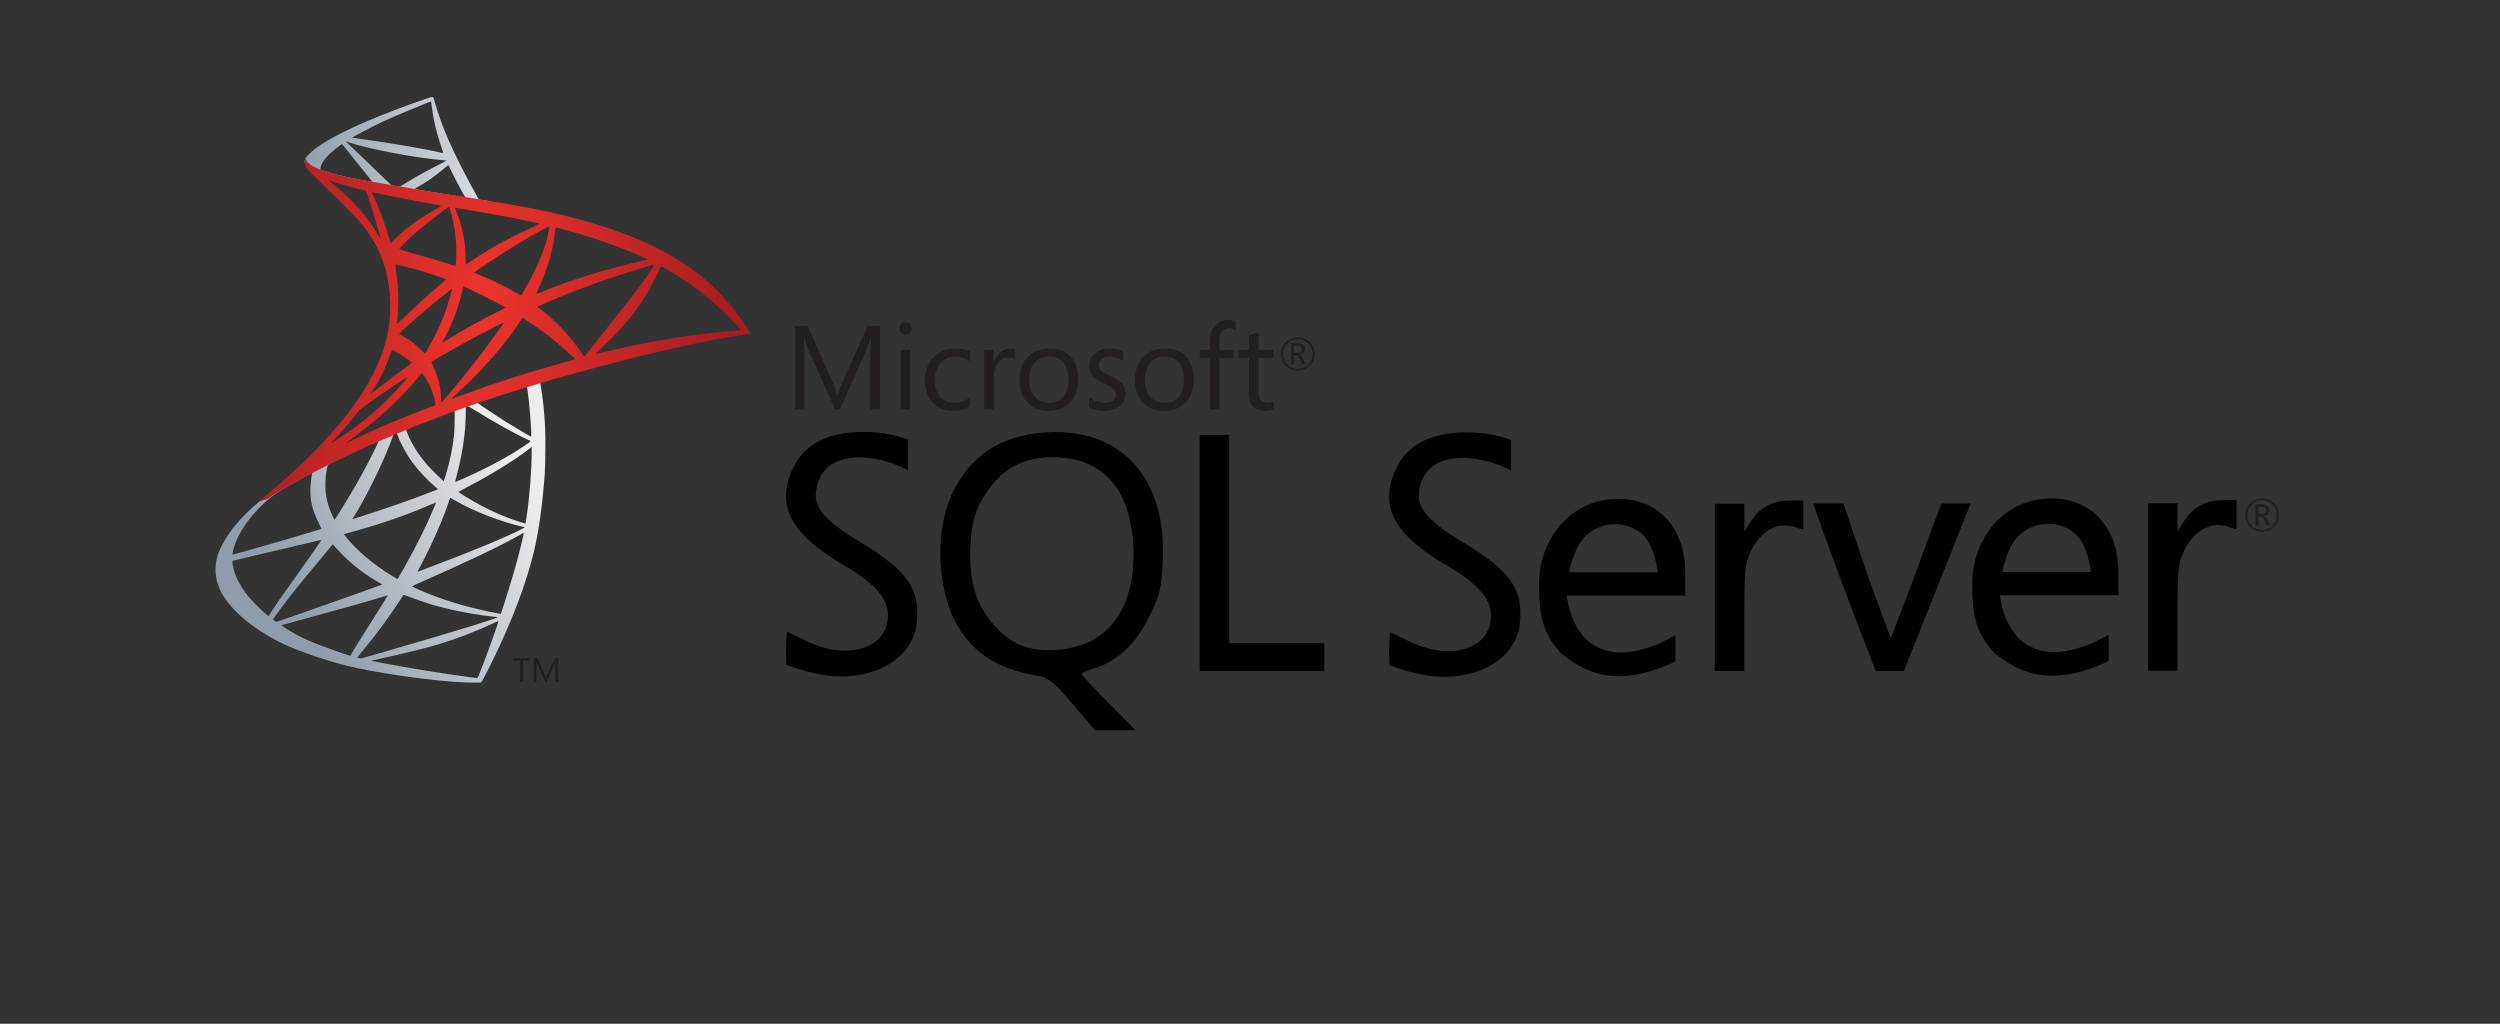<svg width="232" height="95" viewBox="0 0 232 95" fill="none" xmlns="http://www.w3.org/2000/svg">
<rect x="0" y="0" width="232" height="95" fill="#333333" stroke="none"/>
<path d="M80.394 40.081C76.89 40.032 74.615 41.179 73.552 43.52C71.985 46.971 73.382 49.578 78.365 52.489C81.165 54.124 82.406 55.532 82.406 57.074C82.406 60.257 78.555 61.387 74.584 59.372C73.777 58.963 73.085 58.626 73.043 58.625C72.902 59.527 72.966 61.691 72.966 61.691C72.966 61.691 74.18 62.198 76.01 62.562C80.553 63.468 84.678 61.337 85.067 57.884C85.429 54.671 84.25 52.965 79.818 50.3C76.85 48.515 75.542 47.219 75.71 45.683C76.17 41.457 81.388 42.052 84.263 43.645L84.274 40.802C84.274 40.802 82.674 40.113 80.394 40.081ZM97.854 40.096C97.643 40.098 97.427 40.105 97.211 40.117C92.906 40.352 90 42.25 88.289 45.953C86.837 49.303 86.998 53.686 88.314 57.043C89.835 60.335 92.306 62.074 96.412 62.739C97.276 62.879 97.868 63.366 99.545 65.332L101.615 67.76H105.381L102.875 65.239C101.497 63.854 100.37 62.642 100.37 62.547C100.37 62.451 100.897 62.216 101.542 62.023C103.659 61.389 105.401 59.759 106.636 57.261C107.624 55.263 107.776 54.647 107.907 52.147C108.297 44.695 104.379 40.038 97.854 40.096ZM136.363 40.122C132.859 40.073 130.579 41.22 129.516 43.562C127.949 47.012 129.351 49.62 134.335 52.53C137.134 54.165 138.37 55.568 138.37 57.111C138.37 60.293 134.524 61.428 130.553 59.414C129.746 59.004 129.049 58.667 129.007 58.667C128.866 59.568 128.935 61.733 128.935 61.733C128.935 61.733 130.144 62.234 131.974 62.599C136.517 63.504 140.642 61.373 141.031 57.92C141.394 54.708 140.214 53.002 135.782 50.336C132.815 48.551 131.506 47.26 131.674 45.725C132.134 41.499 137.352 42.093 140.227 43.686L140.238 40.843C140.238 40.843 138.643 40.154 136.363 40.122ZM111.33 40.356V51.316V62.277H117.114H122.898V61.214V59.684H114.069V50.253V40.356H112.7H111.33ZM97.652 42.426C102.228 42.426 104.834 45.225 105.163 50.492C105.435 54.862 103.969 58.165 101.153 59.528C99.331 60.41 96.668 60.592 94.928 59.953C93.142 59.297 91.406 57.438 90.612 55.331C89.745 53.029 89.87 48.776 90.862 46.866C92.448 43.81 94.564 42.426 97.652 42.426ZM190.275 46.259C189.741 46.267 189.178 46.332 188.6 46.456C184.951 47.413 182.89 50.904 183.029 54.502C183.031 57.52 183.616 59.012 185.067 60.586C188.038 63.036 190.739 63.22 194.384 61.919C195.012 61.649 195.68 61.349 195.68 61.349L195.675 58.906L194.384 59.585C191.442 60.86 189.223 60.863 187.448 59.352C186.31 58.191 185.823 56.829 185.581 55.243H191.084H196.588V53.142C196.588 48.885 194.018 46.2 190.275 46.259ZM150.074 46.295C149.539 46.304 148.982 46.368 148.404 46.492C144.755 47.45 142.689 50.935 142.827 54.533C142.83 57.551 143.42 59.048 144.871 60.623C147.842 63.072 150.537 63.256 154.182 61.956C154.811 61.686 155.479 61.38 155.479 61.38V58.942L154.182 59.621C151.241 60.897 149.022 60.9 147.247 59.388C146.109 58.227 145.622 56.86 145.38 55.274H150.888H156.392V53.179C156.392 48.921 153.817 46.236 150.074 46.295ZM206.319 46.409C204.734 46.409 203.525 47.045 202.719 48.303L202.081 49.304L202.076 48.012L202.071 46.715H200.702H199.332V54.481V62.246H200.702H202.071V57.287C202.071 52.75 202.129 52.212 202.756 50.969C203.618 49.26 205.128 48.416 206.579 48.832L207.549 49.112V47.758V46.409H206.319ZM166.118 46.446C164.533 46.446 163.329 47.082 162.523 48.339L161.88 49.34L161.875 48.043L161.87 46.752H160.5H159.131V54.517V62.277H160.5H161.87V57.318C161.87 52.781 161.928 52.243 162.555 51C163.417 49.291 164.927 48.447 166.378 48.863L167.353 49.143V47.794V46.446H166.118ZM168.25 46.724C170.084 51.893 172.064 57.169 174.07 62.272C174.939 62.281 175.81 62.278 176.679 62.277L179.745 54.59L182.863 46.728H180.16C180.16 46.728 178.967 49.845 177.722 53.34L175.46 59.234L173.287 53.298L171.077 46.724H168.25ZM190.114 48.609C190.932 48.612 191.74 48.872 192.423 49.397C193.808 50.461 194.041 53.08 194.041 53.08H185.819C185.819 53.08 186.234 50.418 187.739 49.366C188.464 48.859 189.297 48.606 190.114 48.609ZM149.913 48.645C150.731 48.648 151.538 48.909 152.222 49.434C153.607 50.498 153.84 53.111 153.84 53.111H145.623C145.623 53.111 146.038 50.454 147.543 49.402C148.267 48.896 149.095 48.642 149.913 48.645Z" fill="black"/>
<path d="M120.808 32.41C120.808 32.296 120.777 32.215 120.713 32.164C120.641 32.104 120.518 32.076 120.347 32.076H120.1V32.752H120.398C120.671 32.752 120.808 32.638 120.808 32.41ZM121.19 33.819H120.854L120.638 33.344C120.528 33.106 120.41 32.986 120.284 32.986H120.1V33.819H119.822V31.836H120.382C120.629 31.836 120.815 31.893 120.944 32.004C121.051 32.099 121.106 32.224 121.106 32.377C121.106 32.513 121.062 32.629 120.974 32.724C120.886 32.821 120.761 32.884 120.602 32.918V32.926C120.713 32.951 120.822 33.072 120.932 33.291L121.19 33.819V33.819ZM121.808 32.849C121.808 32.456 121.675 32.13 121.409 31.868C121.143 31.606 120.819 31.476 120.435 31.476C120.039 31.476 119.711 31.608 119.451 31.872C119.188 32.136 119.058 32.462 119.058 32.849C119.058 33.243 119.194 33.574 119.463 33.839C119.729 34.099 120.053 34.229 120.435 34.229C120.815 34.229 121.139 34.097 121.407 33.833C121.675 33.569 121.808 33.242 121.808 32.849ZM121.995 32.84C121.995 33.277 121.844 33.643 121.543 33.941C121.242 34.239 120.87 34.386 120.428 34.386C119.983 34.386 119.611 34.242 119.317 33.953C119.023 33.663 118.875 33.297 118.875 32.853C118.875 32.418 119.025 32.052 119.324 31.752C119.623 31.455 119.995 31.305 120.44 31.305C120.877 31.305 121.243 31.448 121.539 31.733C121.844 32.025 121.995 32.395 121.995 32.84Z" fill="#231F1F"/>
<path d="M81.668 38.003H80.761V32.8C80.761 32.389 80.786 31.888 80.835 31.298H80.814C80.727 31.643 80.65 31.893 80.581 32.048L77.94 38.003H77.496L74.848 32.092C74.772 31.926 74.695 31.66 74.616 31.298H74.595C74.623 31.608 74.639 32.111 74.639 32.81V38.003H73.762V30.253H74.963L77.34 35.657C77.519 36.064 77.637 36.374 77.692 36.587H77.729C77.884 36.163 78.007 35.846 78.102 35.636L80.528 30.253H81.668" fill="#231F1F"/>
<path d="M84.468 32.47V38.003H83.582V32.47H84.468ZM84.619 30.488C84.619 30.65 84.561 30.785 84.448 30.898C84.336 31.009 84.197 31.065 84.035 31.065C83.876 31.065 83.74 31.011 83.626 30.903C83.513 30.796 83.457 30.657 83.457 30.488C83.457 30.324 83.513 30.188 83.626 30.079C83.74 29.968 83.876 29.914 84.035 29.914C84.197 29.914 84.336 29.968 84.448 30.079C84.561 30.188 84.619 30.324 84.619 30.488Z" fill="#231F1F"/>
<path d="M89.986 37.749C89.562 38.008 89.055 38.138 88.468 38.138C87.676 38.138 87.037 37.876 86.549 37.349C86.074 36.837 85.836 36.179 85.836 35.372C85.836 34.464 86.097 33.731 86.618 33.173C87.137 32.615 87.838 32.335 88.717 32.335C89.199 32.335 89.625 32.428 89.997 32.617V33.523C89.586 33.236 89.146 33.092 88.678 33.092C88.116 33.092 87.658 33.287 87.301 33.68C86.929 34.083 86.745 34.62 86.745 35.291C86.745 35.936 86.913 36.444 87.255 36.819C87.595 37.195 88.051 37.381 88.625 37.381C89.108 37.381 89.562 37.223 89.986 36.906" fill="#231F1F"/>
<path d="M94.214 33.367C94.059 33.247 93.834 33.189 93.538 33.189C93.179 33.189 92.876 33.351 92.631 33.675C92.353 34.038 92.216 34.541 92.216 35.182V38.003H91.328V32.469H92.216V33.61H92.237C92.365 33.206 92.566 32.895 92.837 32.675C93.089 32.474 93.371 32.372 93.684 32.372C93.918 32.372 94.096 32.398 94.214 32.447" fill="#231F1F"/>
<path d="M99.153 35.247C99.153 34.538 98.992 33.997 98.672 33.626C98.362 33.27 97.929 33.09 97.369 33.09C96.818 33.09 96.378 33.272 96.047 33.631C95.696 34.016 95.522 34.562 95.522 35.268C95.522 35.932 95.689 36.45 96.024 36.821C96.36 37.195 96.807 37.381 97.369 37.381C97.954 37.381 98.397 37.193 98.704 36.814C99.003 36.446 99.153 35.925 99.153 35.247ZM100.061 35.215C100.061 36.098 99.811 36.805 99.315 37.339C98.818 37.871 98.147 38.138 97.306 38.138C96.473 38.138 95.814 37.871 95.326 37.339C94.851 36.823 94.613 36.143 94.613 35.302C94.613 34.339 94.884 33.596 95.425 33.069C95.925 32.58 96.596 32.335 97.434 32.335C98.26 32.335 98.904 32.59 99.366 33.102C99.829 33.613 100.061 34.317 100.061 35.215Z" fill="#231F1F"/>
<path d="M104.457 36.522C104.457 36.976 104.288 37.353 103.948 37.651C103.578 37.976 103.071 38.138 102.43 38.138C101.904 38.138 101.448 38.026 101.059 37.802V36.851C101.49 37.205 101.969 37.381 102.495 37.381C103.198 37.381 103.548 37.124 103.548 36.608C103.548 36.392 103.471 36.214 103.316 36.073C103.161 35.932 102.86 35.765 102.409 35.566C101.944 35.363 101.615 35.156 101.42 34.939C101.185 34.684 101.069 34.349 101.069 33.939C101.069 33.477 101.251 33.095 101.615 32.791C101.978 32.486 102.446 32.335 103.02 32.335C103.459 32.335 103.853 32.421 104.203 32.594V33.485C103.839 33.222 103.422 33.09 102.95 33.09C102.654 33.09 102.418 33.162 102.242 33.307C102.064 33.451 101.976 33.636 101.976 33.863C101.976 34.108 102.05 34.3 102.198 34.435C102.332 34.562 102.608 34.715 103.031 34.895C103.503 35.094 103.842 35.296 104.052 35.506C104.321 35.774 104.457 36.112 104.457 36.522Z" fill="#231F1F"/>
<path d="M109.867 35.247C109.867 34.538 109.707 33.997 109.387 33.626C109.077 33.27 108.642 33.09 108.084 33.09C107.533 33.09 107.092 33.272 106.76 33.631C106.411 34.016 106.237 34.562 106.237 35.268C106.237 35.932 106.404 36.45 106.739 36.821C107.075 37.195 107.522 37.381 108.084 37.381C108.668 37.381 109.112 37.193 109.418 36.814C109.718 36.446 109.867 35.925 109.867 35.247ZM110.776 35.215C110.776 36.098 110.526 36.805 110.029 37.339C109.533 37.871 108.862 38.138 108.019 38.138C107.188 38.138 106.529 37.871 106.041 37.339C105.566 36.823 105.328 36.143 105.328 35.302C105.328 34.339 105.599 33.596 106.14 33.069C106.64 32.58 107.309 32.335 108.149 32.335C108.975 32.335 109.617 32.59 110.081 33.102C110.544 33.613 110.776 34.317 110.776 35.215Z" fill="#231F1F"/>
<path d="M114.681 30.59C114.509 30.493 114.312 30.444 114.092 30.444C113.474 30.444 113.164 30.835 113.164 31.616V32.47H114.46V33.222H113.164V38.003H112.276V33.222H111.336V32.47H112.276V31.574C112.276 30.965 112.466 30.488 112.843 30.141C113.169 29.843 113.567 29.694 114.039 29.694C114.312 29.694 114.526 29.725 114.681 29.791" fill="#231F1F"/>
<path d="M118.18 37.948C117.971 38.068 117.694 38.126 117.347 38.126C116.383 38.126 115.9 37.584 115.9 36.496V33.221H114.949V32.469H115.9V31.118C116.18 31.028 116.476 30.933 116.786 30.833V32.469H118.18V33.221H116.786V36.344C116.786 36.716 116.849 36.978 116.976 37.135C117.101 37.291 117.312 37.371 117.608 37.371C117.826 37.371 118.018 37.311 118.18 37.191" fill="#231F1F"/>
<path d="M210.301 47.366C210.301 47.251 210.269 47.17 210.205 47.119C210.133 47.059 210.01 47.031 209.839 47.031H209.593V47.707H209.89C210.163 47.707 210.301 47.593 210.301 47.366ZM210.683 48.775H210.346L210.13 48.299C210.021 48.061 209.903 47.942 209.776 47.942H209.593V48.775H209.314V46.792H209.874C210.121 46.792 210.308 46.848 210.436 46.959C210.544 47.054 210.598 47.179 210.598 47.332C210.598 47.468 210.554 47.584 210.466 47.679C210.378 47.776 210.253 47.84 210.095 47.873V47.881C210.205 47.906 210.315 48.028 210.424 48.246L210.683 48.774V48.775ZM211.301 47.804C211.301 47.412 211.167 47.086 210.901 46.824C210.635 46.561 210.311 46.431 209.927 46.431C209.531 46.431 209.204 46.563 208.943 46.827C208.681 47.091 208.55 47.417 208.55 47.804C208.55 48.199 208.686 48.53 208.955 48.794C209.221 49.054 209.545 49.185 209.927 49.185C210.308 49.185 210.632 49.053 210.899 48.788C211.167 48.524 211.301 48.197 211.301 47.804ZM211.487 47.796C211.487 48.233 211.336 48.599 211.035 48.896C210.734 49.194 210.362 49.342 209.92 49.342C209.475 49.342 209.103 49.197 208.809 48.909C208.515 48.618 208.367 48.252 208.367 47.808C208.367 47.373 208.517 47.007 208.816 46.708C209.116 46.41 209.487 46.26 209.933 46.26C210.369 46.26 210.735 46.403 211.031 46.688C211.336 46.98 211.487 47.35 211.487 47.796Z" fill="#231F1F"/>
<path d="M49.177 61.307H48.535V63.301H48.273V61.307H47.629V61.071H49.177" fill="#231F1F"/>
<path d="M51.804 63.301H51.542V61.802C51.542 61.685 51.55 61.54 51.565 61.371H51.557C51.533 61.471 51.512 61.542 51.491 61.587L50.73 63.301H50.602L49.84 61.599C49.819 61.551 49.797 61.474 49.774 61.371H49.768C49.776 61.459 49.78 61.604 49.78 61.806V63.301H49.527V61.069H49.874L50.557 62.627C50.61 62.743 50.644 62.832 50.659 62.894H50.67C50.715 62.772 50.751 62.679 50.778 62.619L51.476 61.069H51.804" fill="#231F1F"/>
<path d="M51.35 34.374L40.463 37.924L30.997 42.105L28.346 42.806C27.673 43.445 26.96 44.094 26.2 44.755C25.365 45.482 24.579 46.141 23.982 46.617C23.317 47.147 22.328 48.128 21.823 48.757C21.071 49.693 20.483 50.691 20.23 51.459C19.775 52.84 19.997 54.238 20.874 55.529C21.995 57.178 24.226 58.853 26.82 59.994C28.143 60.576 30.377 61.326 32.051 61.749C34.842 62.453 40.235 63.219 43.206 63.333C43.808 63.356 44.61 63.354 44.647 63.329C44.712 63.286 45.174 62.411 45.711 61.315C47.536 57.586 48.857 54.09 49.568 51.104C49.998 49.296 50.334 46.885 50.551 44.027C50.612 43.226 50.634 40.556 50.587 39.648C50.511 38.171 50.381 36.967 50.172 35.786C50.142 35.613 50.13 35.46 50.147 35.447C50.177 35.42 50.28 35.388 51.617 34.999L51.35 34.374ZM48.862 35.834C48.961 35.834 49.224 38.357 49.292 39.958C49.307 40.298 49.304 40.516 49.284 40.516C49.219 40.516 47.89 39.735 46.947 39.144C46.124 38.627 44.563 37.589 44.315 37.394C44.236 37.333 44.244 37.33 44.917 37.098C46.062 36.704 48.776 35.834 48.862 35.834ZM43.316 37.654C43.386 37.654 43.578 37.76 44.03 38.043C45.728 39.107 48.028 40.387 49.014 40.817C49.319 40.951 49.354 40.899 48.65 41.377C47.15 42.395 45.285 43.397 42.995 44.414C42.596 44.592 42.258 44.736 42.245 44.736C42.231 44.736 42.276 44.534 42.343 44.285C42.898 42.233 43.211 40.162 43.219 38.501C43.224 37.68 43.224 37.675 43.302 37.656C43.306 37.655 43.311 37.654 43.316 37.654ZM42.174 38.09C42.223 38.139 42.188 39.98 42.128 40.481C41.984 41.685 41.748 42.798 41.372 44.063C41.282 44.365 41.197 44.626 41.184 44.642C41.151 44.679 40.026 43.583 39.651 43.149C39.012 42.407 38.507 41.67 38.138 40.945C37.951 40.576 37.652 39.847 37.68 39.827C37.806 39.735 42.143 38.059 42.174 38.09ZM36.797 40.209C36.807 40.21 36.815 40.213 36.819 40.218C36.835 40.236 36.893 40.37 36.946 40.516C37.209 41.228 37.798 42.286 38.31 42.963C38.869 43.702 39.598 44.489 40.208 45.012C40.404 45.18 40.586 45.336 40.612 45.359C40.665 45.406 40.682 45.398 39.34 45.907C37.784 46.497 36.09 47.088 34.145 47.717C33.404 47.956 32.776 48.159 32.752 48.168C32.678 48.195 32.7 48.15 32.917 47.812C33.884 46.303 35.348 43.351 36.166 41.263C36.308 40.901 36.444 40.538 36.468 40.457C36.503 40.338 36.538 40.298 36.65 40.247C36.712 40.219 36.766 40.206 36.797 40.209ZM35.149 40.889C35.171 40.909 34.753 41.79 34.343 42.591C33.547 44.144 32.669 45.672 31.503 47.538C31.302 47.86 31.117 48.154 31.092 48.19C31.051 48.25 31.034 48.231 30.906 47.977C30.627 47.422 30.393 46.722 30.272 46.071C30.153 45.426 30.173 44.311 30.317 43.619C30.424 43.105 30.419 43.116 30.662 42.992C31.708 42.456 35.115 40.859 35.149 40.889ZM49.342 41.466V41.816C49.341 43.652 49.145 46.165 48.86 47.999C48.81 48.321 48.767 48.587 48.764 48.59C48.761 48.593 48.529 48.525 48.249 48.438C47.014 48.055 45.674 47.482 44.466 46.82C43.666 46.381 42.508 45.671 42.541 45.639C42.55 45.63 42.891 45.449 43.298 45.237C44.914 44.399 46.458 43.494 47.8 42.598C48.303 42.261 49.056 41.717 49.224 41.57L49.342 41.466ZM28.934 43.899C28.968 43.898 28.959 43.961 28.907 44.264C28.87 44.475 28.829 44.873 28.814 45.148C28.748 46.351 28.943 47.239 29.541 48.454C29.707 48.792 29.837 49.073 29.83 49.079C29.77 49.129 24.328 50.721 22.617 51.19C22.11 51.329 21.666 51.451 21.63 51.462C21.571 51.48 21.565 51.467 21.587 51.328C21.774 50.12 22.695 48.536 23.982 47.205C24.838 46.321 25.523 45.797 26.687 45.132C27.523 44.655 28.821 43.939 28.917 43.903C28.924 43.9 28.93 43.9 28.934 43.899ZM41.771 46.198C41.776 46.192 41.978 46.3 42.219 46.439C43.977 47.456 46.43 48.409 48.521 48.888L48.711 48.931L48.45 49.075C47.358 49.682 43.76 51.179 40.086 52.557C39.549 52.758 39.026 52.956 38.923 52.996C38.821 53.037 38.737 53.065 38.737 53.056C38.737 53.048 38.889 52.757 39.075 52.409C40.106 50.48 41.136 48.136 41.664 46.51C41.718 46.344 41.766 46.204 41.771 46.198ZM40.463 46.627C40.468 46.633 40.404 46.805 40.32 47.009C39.602 48.743 38.663 50.635 37.465 52.76C37.16 53.301 36.903 53.743 36.893 53.742C36.883 53.741 36.635 53.594 36.342 53.415C34.597 52.346 33.053 51.031 32.039 49.752L31.894 49.571L32.647 49.365C35.331 48.629 37.607 47.843 39.87 46.868C40.191 46.73 40.457 46.621 40.463 46.627ZM48.592 49.465C48.596 49.465 48.597 49.468 48.597 49.471C48.597 49.654 48.182 51.347 47.836 52.573C47.546 53.6 47.302 54.404 46.851 55.829C46.652 56.458 46.48 56.971 46.47 56.969C46.46 56.966 46.412 56.957 46.364 56.948C43.919 56.505 41.729 55.889 39.677 55.064C39.103 54.834 38.275 54.467 38.231 54.424C38.216 54.409 38.712 54.176 39.331 53.905C43.078 52.271 46.96 50.409 48.287 49.611C48.447 49.515 48.565 49.459 48.592 49.465ZM29.826 50.107C29.846 50.126 28.798 51.626 27.335 53.675C26.826 54.387 26.228 55.226 26.007 55.539C25.786 55.853 25.451 56.349 25.262 56.643L24.916 57.177L24.547 56.867C24.115 56.504 23.358 55.733 23.015 55.305C22.308 54.425 21.829 53.498 21.64 52.647C21.553 52.254 21.551 52.053 21.634 52.029C21.753 51.992 23.951 51.475 26.012 50.997C27.157 50.732 28.481 50.421 28.955 50.307C29.429 50.192 29.822 50.102 29.826 50.107ZM30.88 50.51L31.145 50.806C32.331 52.127 33.536 53.112 35.008 53.962C35.267 54.112 35.465 54.243 35.448 54.253C35.387 54.291 30.361 56.078 28.037 56.888C26.727 57.344 25.65 57.717 25.644 57.716C25.638 57.715 25.564 57.666 25.48 57.608L25.329 57.499L25.566 57.156C26.337 56.039 27.306 54.811 29.427 52.259L30.88 50.51ZM37.447 55.204C37.453 55.196 37.821 55.327 38.265 55.493C39.337 55.894 40.178 56.155 41.317 56.44C42.715 56.79 44.735 57.14 45.931 57.241C46.115 57.256 46.209 57.277 46.179 57.296C46.124 57.331 44.912 57.736 44.022 58.016C42.608 58.46 38.288 59.736 34.765 60.75C34.111 60.938 33.553 61.097 33.523 61.103C33.444 61.119 33.169 61.047 33.169 61.01C33.169 60.992 33.366 60.742 33.606 60.456C34.79 59.039 35.966 57.457 36.948 55.961C37.217 55.552 37.442 55.211 37.447 55.204ZM35.992 55.245C36.003 55.256 35.419 56.19 34.393 57.807C33.959 58.49 33.468 59.267 33.299 59.534C33.131 59.801 32.884 60.207 32.752 60.438L32.511 60.858L32.389 60.826C32.094 60.746 30.013 60.011 29.463 59.792C28.782 59.522 28.072 59.196 27.548 58.913C26.894 58.559 26.064 58.035 26.129 58.014C26.148 58.008 27.274 57.7 28.63 57.33C32.236 56.347 34.231 55.782 35.54 55.374C35.784 55.298 35.988 55.24 35.992 55.245ZM46.236 57.647C46.244 57.645 46.248 57.645 46.248 57.647C46.282 57.732 44.947 61.43 44.459 62.603C44.35 62.865 44.309 62.929 44.252 62.926C44.114 62.92 42.178 62.65 41.007 62.472C38.956 62.16 35.52 61.56 34.653 61.363L34.451 61.318L35.681 61.041C38.316 60.447 39.582 60.129 40.865 59.736C42.485 59.24 44.088 58.622 45.708 57.869C45.964 57.75 46.182 57.659 46.236 57.647Z" fill="url(#paint0_linear_1757_162)"/>
<path d="M40.13 9C39.948 8.979 37.026 10.032 35.149 10.794C32.605 11.828 30.63 12.818 29.412 13.674C28.958 13.992 28.388 14.564 28.304 14.784C28.273 14.866 28.259 14.962 28.258 15.061L29.363 16.105L31.986 16.942L38.233 18.058L45.374 19.285L45.446 18.672C45.424 18.669 45.404 18.665 45.382 18.662L44.442 18.514L44.251 18.178C43.28 16.465 42.208 14.346 41.585 12.912C41.103 11.802 40.64 10.523 40.383 9.596C40.231 9.046 40.215 9.01 40.13 9ZM39.993 9.424C40 9.423 40.004 9.422 40.005 9.424C40.01 9.431 40.044 9.66 40.077 9.934C40.218 11.084 40.475 12.199 40.878 13.4C41.181 14.304 41.185 14.251 40.824 14.15C39.985 13.916 36.222 13.27 33.501 12.893C33.062 12.833 32.697 12.779 32.692 12.773C32.657 12.738 34.654 11.692 35.54 11.28C36.675 10.752 39.767 9.464 39.993 9.424ZM32.063 13.107L32.382 13.216C34.129 13.81 38.509 14.647 40.929 14.848C41.202 14.87 41.432 14.895 41.439 14.901C41.446 14.908 41.214 15.032 40.924 15.177C39.756 15.762 38.471 16.475 37.582 17.031C37.321 17.195 37.081 17.326 37.05 17.324C37.018 17.321 36.846 17.294 36.666 17.264L36.337 17.21L35.511 16.408C34.059 15.004 32.927 13.917 32.489 13.507L32.063 13.107ZM31.739 13.365L32.897 14.81C33.534 15.605 34.172 16.393 34.314 16.563C34.456 16.733 34.565 16.876 34.558 16.881C34.525 16.905 32.881 16.585 32.01 16.386C31.115 16.18 30.745 16.082 30.192 15.905L29.74 15.761L29.742 15.649C29.748 15.094 30.447 14.275 31.634 13.438L31.739 13.365ZM41.594 15.333C41.629 15.336 41.665 15.407 41.768 15.631C42.048 16.246 42.922 17.913 43.133 18.235C43.203 18.341 43.313 18.348 42.154 18.161C39.367 17.711 38.465 17.56 38.465 17.543C38.465 17.532 38.549 17.477 38.651 17.42C39.514 16.94 40.385 16.336 41.16 15.683C41.345 15.527 41.523 15.378 41.556 15.351C41.569 15.339 41.582 15.332 41.594 15.333Z" fill="url(#paint1_linear_1757_162)"/>
<path d="M28.355 14.673C28.355 14.673 28.174 14.96 28.345 15.386C28.451 15.65 28.767 15.966 29.116 16.302C29.116 16.302 32.773 19.869 33.221 20.386C35.248 22.725 36.128 25.027 36.209 28.205C36.261 30.245 35.868 32.038 34.912 34.122C33.2 37.857 29.592 41.976 24.02 46.556L24.837 46.285C25.363 45.892 26.077 45.471 27.761 44.55C31.64 42.428 35.995 40.477 41.345 38.466C49.043 35.574 61.705 32.179 68.91 31.076L69.66 30.96L69.545 30.78C68.886 29.756 68.437 29.124 67.895 28.455C66.315 26.501 64.402 24.906 62.058 23.594C58.837 21.791 54.659 20.389 49.378 19.339C48.38 19.141 46.193 18.766 44.414 18.489C40.645 17.901 38.214 17.505 35.529 17.037C34.566 16.87 33.129 16.629 32.175 16.422C31.677 16.315 30.732 16.091 29.998 15.839C29.392 15.6 28.538 15.369 28.355 14.673ZM30.475 16.731C30.48 16.726 30.617 16.768 30.785 16.825C31.093 16.93 31.501 17.053 31.975 17.185C32.307 17.278 32.672 17.375 33.059 17.474C33.554 17.601 33.964 17.71 33.969 17.716C34.023 17.777 34.855 20.429 35.138 21.447C35.246 21.835 35.328 22.159 35.32 22.167C35.313 22.174 35.221 22.031 35.117 21.85C34.156 20.159 32.633 18.44 30.873 17.056C30.653 16.884 30.475 16.737 30.475 16.731ZM34.527 17.85C34.569 17.847 34.752 17.878 34.969 17.926C36.371 18.236 38.874 18.719 40.484 18.99C40.753 19.035 40.973 19.084 40.973 19.098C40.973 19.113 40.873 19.176 40.751 19.238C40.481 19.374 39.388 20.028 39.023 20.273C38.11 20.884 37.289 21.538 36.691 22.132C36.451 22.371 36.25 22.566 36.243 22.566C36.237 22.566 36.195 22.427 36.15 22.256C35.852 21.111 35.234 19.419 34.68 18.229C34.591 18.037 34.518 17.868 34.518 17.853C34.518 17.852 34.52 17.85 34.527 17.85ZM41.654 19.205C41.7 19.221 41.789 19.497 41.946 20.119C42.247 21.31 42.387 22.648 42.341 23.885C42.328 24.23 42.306 24.549 42.292 24.596L42.267 24.682L41.841 24.545C40.965 24.264 39.532 23.843 38.304 23.503C37.607 23.31 37.035 23.138 37.035 23.121C37.035 23.07 38.053 22.052 38.49 21.666C39.326 20.927 41.574 19.178 41.654 19.205ZM42.22 19.286C42.245 19.262 45.626 19.848 47.162 20.142C48.307 20.361 49.964 20.708 50.063 20.75C50.112 20.77 49.94 20.863 49.39 21.111C47.215 22.092 45.603 22.968 44.001 24.04C43.578 24.323 43.228 24.553 43.221 24.553C43.213 24.553 43.207 24.317 43.207 24.03C43.206 22.467 42.894 20.89 42.322 19.558C42.26 19.415 42.214 19.292 42.22 19.286ZM50.961 21.015C50.987 21.041 50.876 21.707 50.78 22.101C50.481 23.327 49.688 25.146 48.71 26.855C48.538 27.157 48.383 27.408 48.366 27.413C48.348 27.419 48.125 27.302 47.871 27.153C46.915 26.594 45.832 26.065 44.643 25.574C44.311 25.438 44.029 25.316 44.014 25.302C43.96 25.251 46.603 23.502 48.004 22.661C49.125 21.988 50.929 20.983 50.961 21.015ZM51.586 21.113C51.662 21.113 53.161 21.522 53.936 21.753C55.867 22.331 58.094 23.145 59.539 23.801L60.14 24.073L59.716 24.171C56.181 24.983 53.151 25.921 50.232 27.105C49.99 27.204 49.779 27.284 49.764 27.284C49.749 27.284 49.826 27.097 49.934 26.867C50.812 25.003 51.378 23.047 51.525 21.387C51.539 21.235 51.566 21.113 51.586 21.113ZM36.684 24.538C36.708 24.514 37.849 24.782 38.471 24.956C39.407 25.219 41.398 25.885 41.399 25.936C41.399 25.946 41.179 26.137 40.911 26.361C39.835 27.262 38.797 28.203 37.554 29.404C37.185 29.76 36.872 30.05 36.856 30.05C36.841 30.05 36.834 29.998 36.843 29.934C37.03 28.552 36.99 26.777 36.729 24.97C36.696 24.741 36.676 24.546 36.684 24.538ZM60.712 24.56C60.729 24.577 60.182 25.431 59.842 25.919C59.346 26.63 58.626 27.563 56.987 29.624C56.126 30.707 55.155 31.932 54.828 32.347C54.501 32.761 54.226 33.101 54.218 33.101C54.21 33.101 54.105 32.952 53.984 32.772C53.06 31.392 51.964 30.179 50.656 29.09C50.412 28.887 50.136 28.665 50.044 28.596C49.953 28.528 49.878 28.465 49.877 28.455C49.877 28.433 51.273 27.834 52.34 27.4C54.196 26.644 56.733 25.74 58.632 25.158C59.633 24.851 60.696 24.545 60.712 24.56ZM61.342 24.726C61.372 24.719 61.571 24.816 61.81 24.953C63.81 26.098 65.769 27.569 67.31 29.082C67.748 29.512 68.82 30.628 68.805 30.637C68.8 30.639 68.43 30.669 67.981 30.702C64.516 30.963 60.087 31.7 55.821 32.725C55.532 32.795 55.281 32.853 55.265 32.853C55.249 32.853 55.566 32.535 55.969 32.147C58.474 29.739 59.617 28.218 60.961 25.502C61.161 25.098 61.331 24.748 61.338 24.727C61.339 24.726 61.34 24.726 61.342 24.726ZM43.028 26.602C43.142 26.628 44.21 27.125 45.016 27.529C45.754 27.898 46.87 28.492 46.926 28.545C46.933 28.551 46.54 28.757 46.051 29.001C44.505 29.774 43.181 30.505 41.798 31.35C41.404 31.59 41.073 31.789 41.063 31.789C41.029 31.789 41.042 31.759 41.263 31.355C41.999 30.006 42.593 28.396 42.935 26.823C42.965 26.682 43.002 26.597 43.028 26.602ZM41.952 26.795C41.974 26.817 41.697 27.836 41.521 28.379C41.184 29.422 40.615 30.733 40.068 31.72C39.939 31.952 39.742 32.291 39.63 32.474L39.427 32.806L38.966 32.36C38.429 31.84 37.993 31.518 37.435 31.231C37.216 31.118 37.037 31.014 37.037 30.998C37.036 30.93 38.44 29.654 39.524 28.738C40.299 28.082 41.932 26.775 41.952 26.795ZM48.491 29.485L48.892 29.745C49.813 30.342 50.903 31.146 51.734 31.839C52.199 32.227 53.104 33.037 53.29 33.233L53.39 33.338L52.724 33.524C48.955 34.57 46.043 35.501 42.645 36.749C42.268 36.888 41.943 37.003 41.92 37.003C41.874 37.003 41.827 37.046 42.675 36.266C44.848 34.266 46.767 32.062 48.202 29.919L48.491 29.485ZM46.773 29.915C46.792 29.935 45.659 31.522 44.986 32.419C44.18 33.492 42.744 35.284 41.757 36.452C41.344 36.939 40.991 37.344 40.972 37.35C40.951 37.358 40.938 37.238 40.937 37.049C40.935 36.053 40.683 34.989 40.238 34.087C40.05 33.707 40.019 33.615 40.057 33.58C40.212 33.439 42.61 32.072 44.121 31.262C45.159 30.705 46.753 29.895 46.773 29.915ZM36.379 32.462C36.4 32.462 36.592 32.559 36.806 32.677C37.331 32.968 37.803 33.288 38.218 33.635C38.234 33.648 38.019 33.824 37.74 34.026C36.96 34.588 35.772 35.484 35.084 36.032C34.359 36.609 34.335 36.626 34.416 36.502C34.96 35.67 35.233 35.2 35.518 34.599C35.772 34.065 36.025 33.43 36.206 32.879C36.281 32.65 36.359 32.462 36.379 32.462ZM39.148 34.635C39.186 34.63 39.239 34.7 39.462 35.033C39.931 35.734 40.29 36.669 40.383 37.43L40.402 37.593L39.277 38.029C37.259 38.812 35.401 39.584 34.146 40.159C33.795 40.32 33.175 40.616 32.77 40.818C32.365 41.021 32.035 41.18 32.035 41.171C32.035 41.163 32.289 40.971 32.6 40.746C35.063 38.958 37.187 37 38.787 35.043C38.958 34.834 39.113 34.652 39.133 34.64C39.138 34.637 39.143 34.636 39.148 34.635ZM37.87 34.952C37.903 34.984 36.962 36.049 36.328 36.696C34.741 38.316 33.168 39.586 31.219 40.822C30.975 40.977 30.752 41.116 30.723 41.133C30.669 41.165 30.74 41.084 31.596 40.152C32.135 39.565 32.548 39.077 33.017 38.468C33.325 38.067 33.384 38.011 33.836 37.684C35.054 36.806 37.838 34.919 37.87 34.952Z" fill="url(#paint2_radial_1757_162)"/>
<defs>
<linearGradient id="paint0_linear_1757_162" x1="30.256" y1="61.483" x2="51.617" y2="48.861" gradientUnits="userSpaceOnUse">
<stop stop-color="#909CA9"/>
<stop offset="1" stop-color="#EDEDEE"/>
</linearGradient>
<linearGradient id="paint1_linear_1757_162" x1="28.258" y1="14.143" x2="45.446" y2="14.143" gradientUnits="userSpaceOnUse">
<stop stop-color="#939FAB"/>
<stop offset="1" stop-color="#DCDEE1"/>
</linearGradient>
<radialGradient id="paint2_radial_1757_162" cx="0" cy="0" r="1" gradientUnits="userSpaceOnUse" gradientTransform="translate(44.473 28.721) rotate(-171.401) scale(22.175 44.289)">
<stop stop-color="#EE352C"/>
<stop offset="1" stop-color="#A91D22"/>
</radialGradient>
</defs>
</svg>
